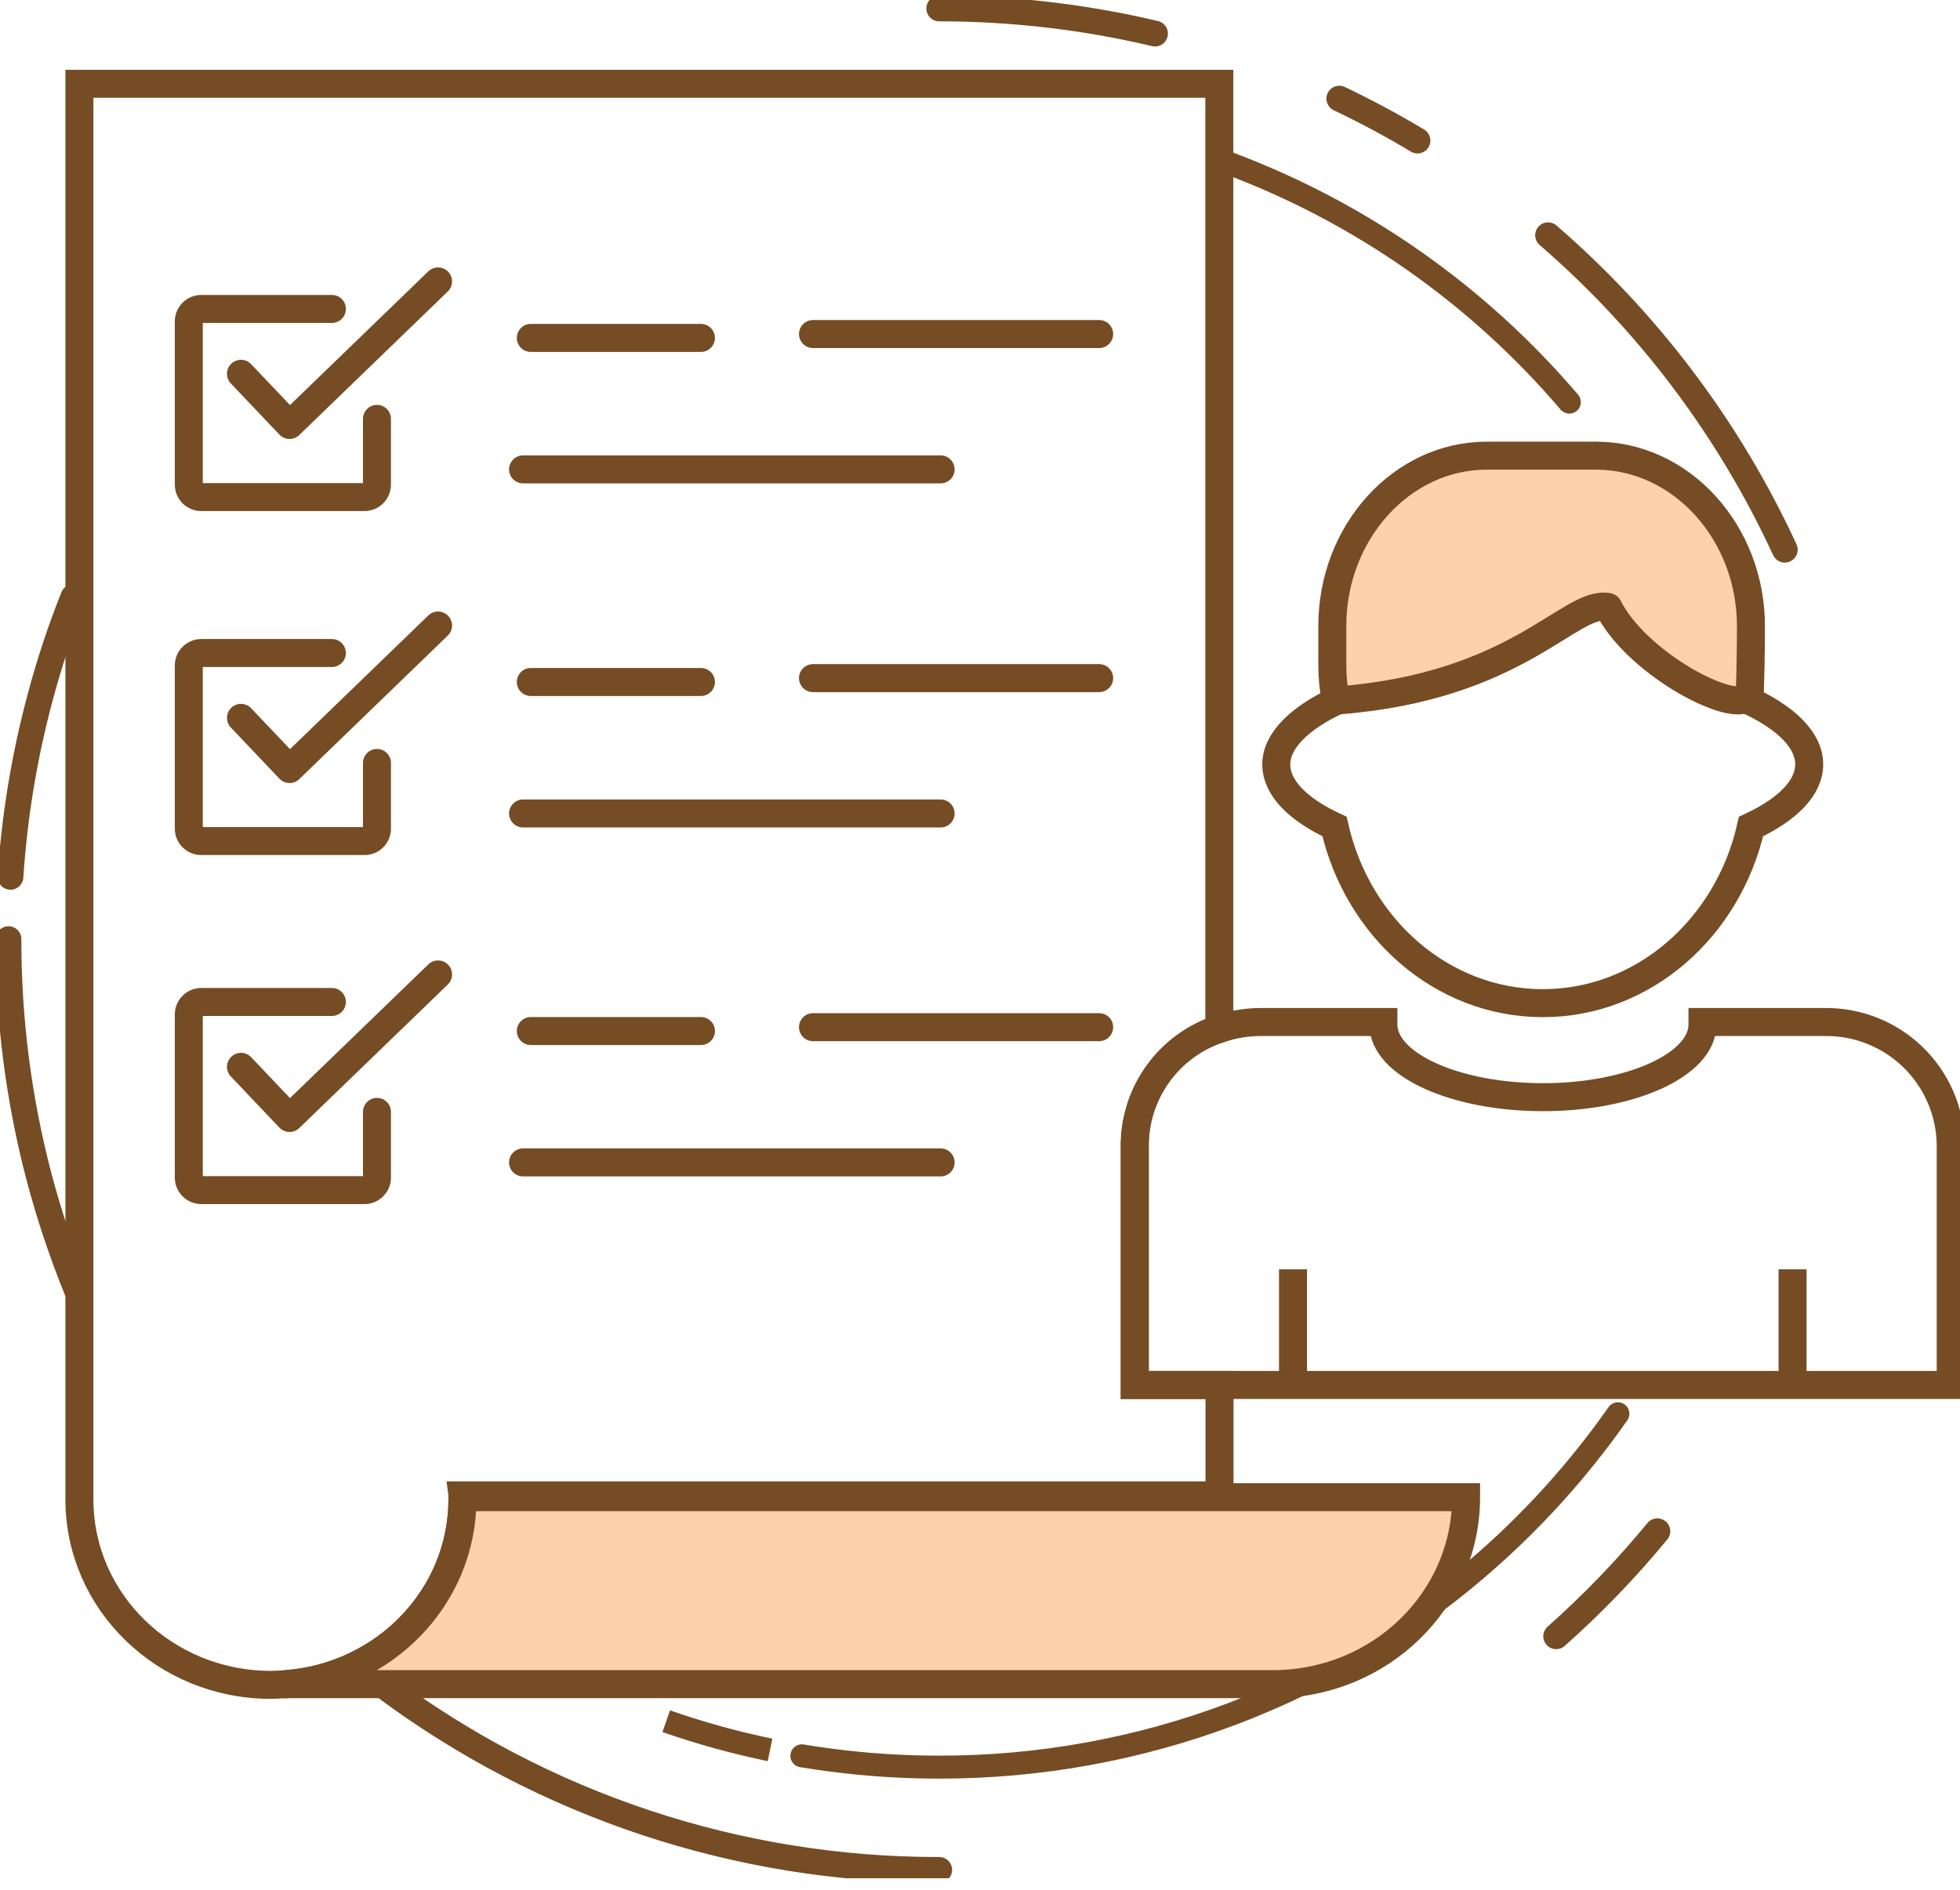 <svg width="140" height="135" viewBox="0 0 140 135" fill="none" xmlns="http://www.w3.org/2000/svg">
<g clip-path="url(#clip0_7_3089)">
<path d="M55.002 125.009C52.489 124.49 50.012 123.805 47.589 122.958" stroke="#754C24" stroke-width="1.64" stroke-miterlimit="10"/>
<path d="M115.565 100.994C112.686 105.103 109.298 108.83 105.483 112.088C100.315 116.506 94.423 119.999 88.067 122.413C81.364 124.95 74.255 126.246 67.088 126.238C65.143 126.238 63.224 126.146 61.331 125.962C59.969 125.83 58.617 125.653 57.276 125.43" stroke="#754C24" stroke-width="1.64" stroke-linecap="round" stroke-linejoin="round"/>
<path d="M87.712 11.639C97.162 15.166 105.554 21.048 112.095 28.727" stroke="#754C24" stroke-width="1.64" stroke-linecap="round" stroke-linejoin="round"/>
<path d="M5.494 92.174C4.414 89.517 3.505 86.793 2.773 84.018C1.327 78.492 0.598 72.802 0.605 67.088" stroke="#754C24" stroke-width="1.84" stroke-linecap="round" stroke-linejoin="round"/>
<path d="M67.088 133.579C52.752 133.602 38.796 128.968 27.32 120.375" stroke="#754C24" stroke-width="1.84" stroke-linecap="round" stroke-linejoin="round"/>
<path d="M118.384 109.387C116.173 112.073 113.756 114.582 111.154 116.892" stroke="#754C24" stroke-width="1.84" stroke-linecap="round" stroke-linejoin="round"/>
<path d="M110.576 16.805C117.748 23.004 123.513 30.663 127.486 39.269" stroke="#754C24" stroke-width="1.84" stroke-linecap="round" stroke-linejoin="round"/>
<path d="M95.664 7.045C97.579 7.957 99.441 8.956 101.25 10.042" stroke="#754C24" stroke-width="1.84" stroke-linecap="round" stroke-linejoin="round"/>
<path d="M67.089 0.605C72.278 0.603 77.45 1.205 82.501 2.399" stroke="#754C24" stroke-width="1.84" stroke-linecap="round" stroke-linejoin="round"/>
<path d="M0.749 62.639C1.033 58.301 1.744 54.002 2.872 49.804C3.52 47.376 4.31 44.988 5.238 42.653" stroke="#754C24" stroke-width="1.84" stroke-linecap="round" stroke-linejoin="round"/>
<path d="M81.054 81.744V98.937H87.108V106.824H33.032C33.038 106.872 33.038 106.92 33.032 106.968V107.106C33.032 114.099 27.445 119.824 20.361 120.323C20.032 120.323 19.703 120.362 19.355 120.362C11.797 120.362 5.672 114.448 5.672 107.106C5.672 107.008 5.672 106.922 5.672 106.824V5.987H87.094V73.496C85.352 74.068 83.832 75.171 82.749 76.65C81.666 78.129 81.073 79.911 81.054 81.744Z" stroke="#754C24" stroke-width="2" stroke-miterlimit="10"/>
<path d="M104.72 106.955C104.72 114.329 98.549 120.31 90.919 120.31H20.36C27.445 119.81 33.032 114.086 33.032 107.093V106.955H104.72Z" fill="#FDD1AB" stroke="#754C24" stroke-width="2" stroke-miterlimit="10"/>
<path d="M129.228 54.601C129.228 56.284 127.677 57.828 125.074 59.044C123.445 66.274 117.405 71.663 110.202 71.663C102.999 71.663 96.959 66.293 95.322 59.044C92.694 57.822 91.162 56.277 91.162 54.601C91.162 52.925 92.831 51.269 95.605 50.001C108.493 49.008 112.147 42.824 114.888 43.33C116.859 47.273 123.339 50.737 124.746 49.869C124.761 49.906 124.774 49.943 124.785 49.981C127.552 51.25 129.228 52.86 129.228 54.601Z" stroke="#754C24" stroke-width="2" stroke-miterlimit="10"/>
<path d="M125.068 44.73C125.068 44.73 125.068 47.254 124.989 49.416C124.993 49.513 124.97 49.609 124.924 49.695C124.878 49.781 124.81 49.852 124.727 49.902C123.34 50.77 116.84 47.274 114.868 43.363C112.128 42.857 108.474 49.041 95.586 50.034H95.408C95.243 49.185 95.162 48.322 95.165 47.458V44.717C95.165 38.026 100.127 32.552 106.186 32.552H114.021C120.1 32.565 125.068 38.04 125.068 44.73Z" fill="#FDD1AB" stroke="#754C24" stroke-width="2" stroke-linecap="round" stroke-linejoin="round"/>
<path d="M139.337 81.744V98.937H81.055V81.744C81.074 79.909 81.669 78.126 82.755 76.647C83.841 75.167 85.363 74.065 87.108 73.496C88.062 73.173 89.064 73.009 90.072 73.01H98.813C98.813 73.069 98.813 73.128 98.813 73.188C98.813 76.053 103.913 78.379 110.215 78.379C116.518 78.379 121.605 76.053 121.605 73.188C121.605 73.128 121.605 73.069 121.605 73.01H130.346C132.695 72.982 134.959 73.885 136.644 75.522C138.329 77.159 139.297 79.396 139.337 81.744Z" stroke="#754C24" stroke-width="2" stroke-miterlimit="10"/>
<path d="M92.358 90.676V98.74" stroke="#754C24" stroke-width="2" stroke-miterlimit="10"/>
<path d="M128.039 90.676V98.74" stroke="#754C24" stroke-width="2" stroke-miterlimit="10"/>
<path d="M17.213 26.703L20.683 30.357L31.29 20.104" stroke="#754C24" stroke-width="2" stroke-linecap="round" stroke-linejoin="round"/>
<path d="M23.706 22.069H14.38C14.143 22.069 13.916 22.163 13.748 22.331C13.58 22.499 13.486 22.726 13.486 22.963V34.616C13.486 34.853 13.58 35.08 13.748 35.248C13.916 35.415 14.143 35.509 14.38 35.509H26.032C26.15 35.509 26.266 35.486 26.375 35.441C26.483 35.396 26.581 35.331 26.665 35.248C26.747 35.165 26.813 35.066 26.858 34.958C26.903 34.849 26.926 34.733 26.926 34.616V29.923" stroke="#754C24" stroke-width="2" stroke-linecap="round" stroke-linejoin="round"/>
<path d="M37.915 24.14H50.067" stroke="#754C24" stroke-width="2" stroke-linecap="round" stroke-linejoin="round"/>
<path d="M58.071 23.863H78.511" stroke="#754C24" stroke-width="2" stroke-linecap="round" stroke-linejoin="round"/>
<path d="M37.362 33.531H67.187" stroke="#754C24" stroke-width="2" stroke-linecap="round" stroke-linejoin="round"/>
<path d="M17.213 51.282L20.683 54.937L31.29 44.684" stroke="#754C24" stroke-width="2" stroke-linecap="round" stroke-linejoin="round"/>
<path d="M23.706 46.649H14.38C14.143 46.649 13.916 46.743 13.748 46.911C13.58 47.079 13.486 47.306 13.486 47.543V59.195C13.486 59.312 13.509 59.428 13.554 59.536C13.599 59.645 13.665 59.743 13.748 59.825C13.832 59.908 13.93 59.973 14.039 60.017C14.147 60.061 14.263 60.084 14.38 60.083H26.032C26.149 60.084 26.266 60.061 26.374 60.017C26.483 59.973 26.581 59.908 26.664 59.825C26.747 59.743 26.813 59.645 26.858 59.536C26.903 59.428 26.926 59.312 26.926 59.195V54.503" stroke="#754C24" stroke-width="2" stroke-linecap="round" stroke-linejoin="round"/>
<path d="M37.915 48.719H50.067" stroke="#754C24" stroke-width="2" stroke-linecap="round" stroke-linejoin="round"/>
<path d="M58.071 48.443H78.511" stroke="#754C24" stroke-width="2" stroke-linecap="round" stroke-linejoin="round"/>
<path d="M37.362 58.111H67.187" stroke="#754C24" stroke-width="2" stroke-linecap="round" stroke-linejoin="round"/>
<path d="M17.213 76.211L20.683 79.865L31.29 69.612" stroke="#754C24" stroke-width="2" stroke-linecap="round" stroke-linejoin="round"/>
<path d="M23.706 71.577H14.38C14.143 71.577 13.916 71.671 13.748 71.839C13.58 72.007 13.486 72.234 13.486 72.471V84.124C13.486 84.361 13.58 84.588 13.748 84.755C13.916 84.923 14.143 85.017 14.38 85.017H26.032C26.15 85.017 26.266 84.994 26.375 84.949C26.483 84.904 26.581 84.838 26.665 84.755C26.747 84.672 26.813 84.574 26.858 84.466C26.903 84.357 26.926 84.241 26.926 84.124V79.431" stroke="#754C24" stroke-width="2" stroke-linecap="round" stroke-linejoin="round"/>
<path d="M37.915 73.654H50.067" stroke="#754C24" stroke-width="2" stroke-linecap="round" stroke-linejoin="round"/>
<path d="M58.071 73.378H78.511" stroke="#754C24" stroke-width="2" stroke-linecap="round" stroke-linejoin="round"/>
<path d="M37.362 83.039H67.187" stroke="#754C24" stroke-width="2" stroke-linecap="round" stroke-linejoin="round"/>
</g>
<defs>
<clipPath id="clip0_7_3089">
<rect width="140" height="134.177" fill="white"/>
</clipPath>
</defs>
</svg>
